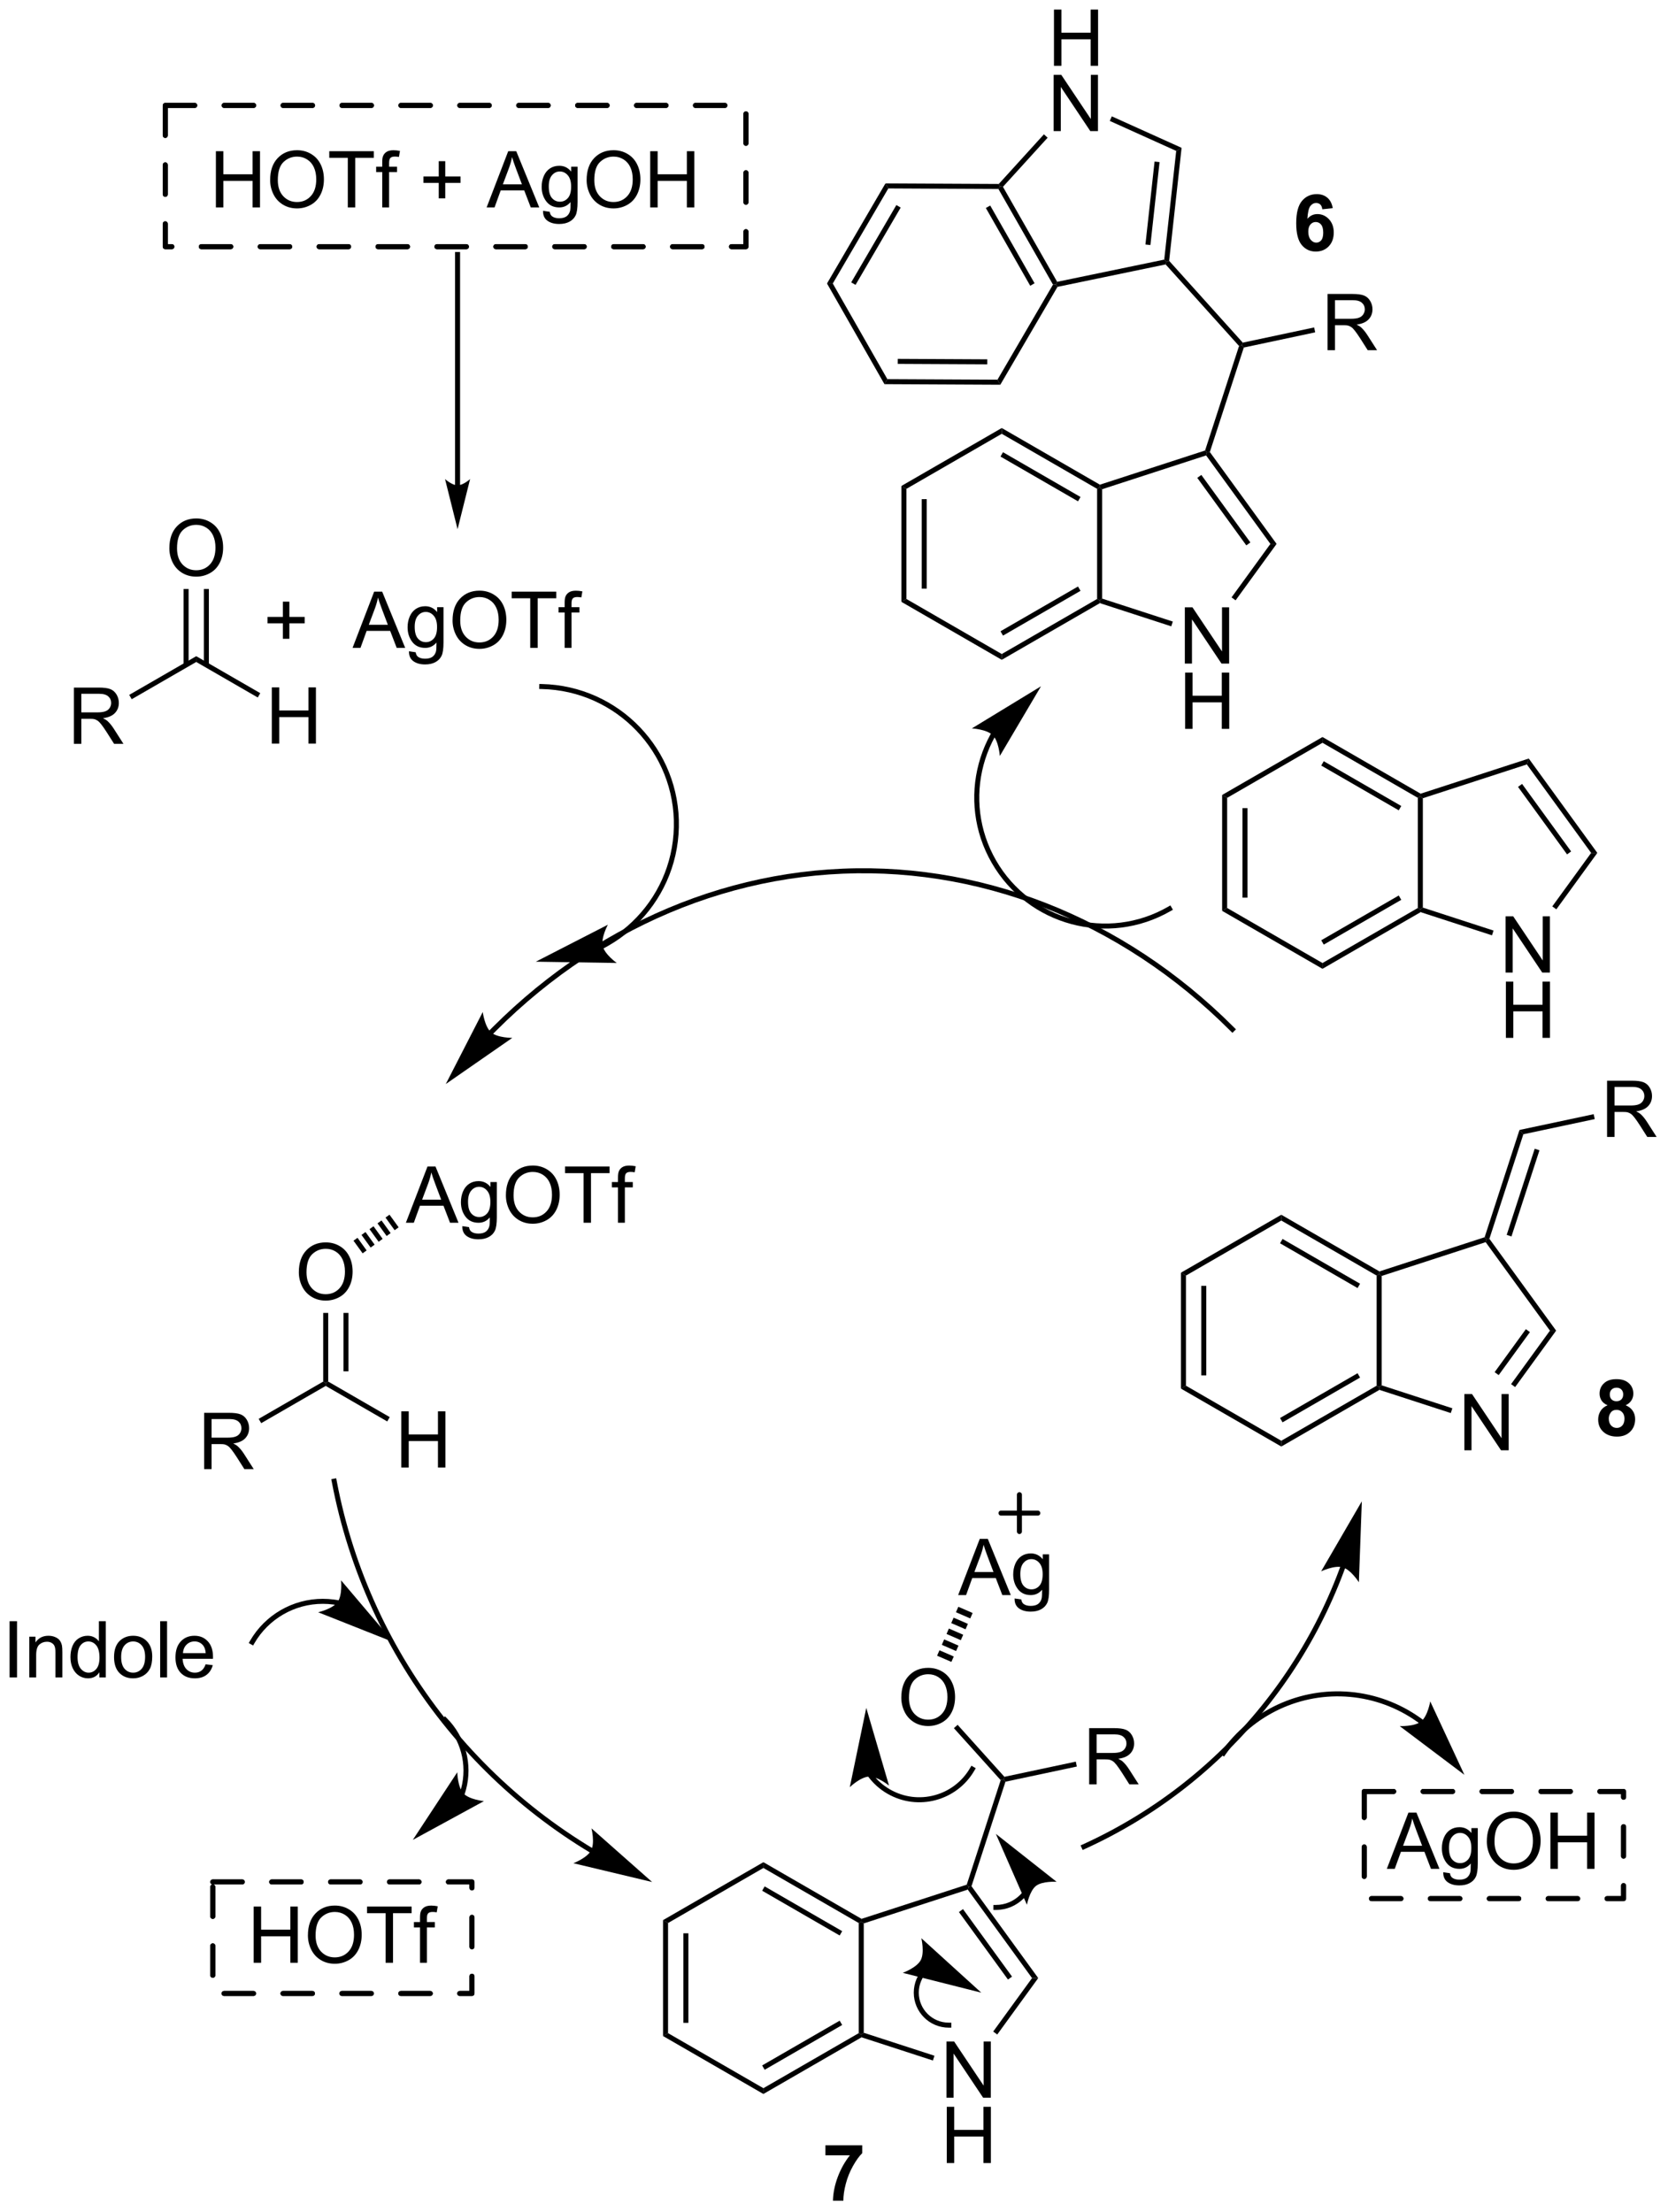<?xml version="1.0" encoding="UTF-8"?>
<!DOCTYPE svg PUBLIC '-//W3C//DTD SVG 1.0//EN'
          'http://www.w3.org/TR/2001/REC-SVG-20010904/DTD/svg10.dtd'>
<svg stroke-dasharray="none" shape-rendering="auto" xmlns="http://www.w3.org/2000/svg" font-family="'Dialog'" text-rendering="auto" width="466" fill-opacity="1" color-interpolation="auto" color-rendering="auto" preserveAspectRatio="xMidYMid meet" font-size="12px" viewBox="0 0 466 618" fill="black" xmlns:xlink="http://www.w3.org/1999/xlink" stroke="black" image-rendering="auto" stroke-miterlimit="10" stroke-linecap="square" stroke-linejoin="miter" font-style="normal" stroke-width="1" height="618" stroke-dashoffset="0" font-weight="normal" stroke-opacity="1"
><!--Generated by the Batik Graphics2D SVG Generator--><defs id="genericDefs"
  /><g
  ><defs id="defs1"
    ><clipPath clipPathUnits="userSpaceOnUse" id="clipPath1"
      ><path d="M1.402 1.583 L175.95 1.583 L175.95 233.114 L1.402 233.114 L1.402 1.583 Z"
      /></clipPath
      ><clipPath clipPathUnits="userSpaceOnUse" id="clipPath2"
      ><path d="M192.078 170.718 L192.078 395.812 L361.773 395.812 L361.773 170.718 Z"
      /></clipPath
    ></defs
    ><g transform="scale(2.667,2.667) translate(-1.402,-1.583) matrix(1.029,0,0,1.029,-196.17,-174.018)"
    ><path d="M212.785 320.191 L212.785 314.464 L215.324 314.464 Q216.09 314.464 216.488 314.618 Q216.887 314.772 217.124 315.162 Q217.363 315.553 217.363 316.027 Q217.363 316.636 216.968 317.056 Q216.574 317.472 215.749 317.584 Q216.051 317.73 216.207 317.871 Q216.538 318.175 216.835 318.631 L217.832 320.191 L216.879 320.191 L216.121 318.998 Q215.788 318.483 215.572 318.209 Q215.358 317.936 215.189 317.827 Q215.02 317.717 214.843 317.675 Q214.715 317.647 214.421 317.647 L213.543 317.647 L213.543 320.191 L212.785 320.191 ZM213.543 316.991 L215.171 316.991 Q215.692 316.991 215.983 316.884 Q216.278 316.777 216.429 316.54 Q216.582 316.303 216.582 316.027 Q216.582 315.621 216.285 315.36 Q215.991 315.097 215.356 315.097 L213.543 315.097 L213.543 316.991 Z" stroke="none" clip-path="url(#clipPath2)"
    /></g
    ><g transform="matrix(2.743,0,0,2.743,-526.857,-468.269)"
    ><path d="M218.676 315.65 L218.421 315.208 L224.992 311.414 L225.247 311.562 L225.247 311.856 Z" stroke="none" clip-path="url(#clipPath2)"
    /></g
    ><g transform="matrix(2.743,0,0,2.743,-526.857,-468.269)"
    ><path d="M222.51 300.279 Q222.51 298.852 223.275 298.047 Q224.041 297.24 225.252 297.24 Q226.044 297.24 226.679 297.62 Q227.317 297.998 227.65 298.675 Q227.987 299.352 227.987 300.211 Q227.987 301.084 227.635 301.771 Q227.283 302.459 226.637 302.813 Q225.994 303.167 225.247 303.167 Q224.44 303.167 223.802 302.776 Q223.166 302.383 222.838 301.709 Q222.51 301.032 222.51 300.279 ZM223.291 300.289 Q223.291 301.326 223.846 301.922 Q224.403 302.516 225.244 302.516 Q226.099 302.516 226.65 301.914 Q227.205 301.313 227.205 300.209 Q227.205 299.508 226.968 298.987 Q226.731 298.467 226.275 298.18 Q225.822 297.891 225.255 297.891 Q224.45 297.891 223.869 298.446 Q223.291 298.998 223.291 300.289 Z" stroke="none" clip-path="url(#clipPath2)"
    /></g
    ><g transform="matrix(2.743,0,0,2.743,-526.857,-468.269)"
    ><path d="M225.502 311.414 L225.247 311.562 L224.992 311.414 L224.992 304.423 L225.502 304.423 ZM227.566 310.37 L227.566 304.423 L227.056 304.423 L227.056 310.37 Z" stroke="none" clip-path="url(#clipPath2)"
    /></g
    ><g transform="matrix(2.743,0,0,2.743,-526.857,-468.269)"
    ><path d="M232.945 320.171 L232.945 314.445 L233.702 314.445 L233.702 316.796 L236.679 316.796 L236.679 314.445 L237.437 314.445 L237.437 320.171 L236.679 320.171 L236.679 317.471 L233.702 317.471 L233.702 320.171 L232.945 320.171 Z" stroke="none" clip-path="url(#clipPath2)"
    /></g
    ><g transform="matrix(2.743,0,0,2.743,-526.857,-468.269)"
    ><path d="M225.247 311.856 L225.247 311.562 L225.502 311.414 L231.768 315.032 L231.513 315.474 Z" stroke="none" clip-path="url(#clipPath2)"
    /></g
    ><g transform="matrix(2.743,0,0,2.743,-526.857,-468.269)"
    ><path d="M233.412 295.241 L235.613 289.514 L236.43 289.514 L238.774 295.241 L237.91 295.241 L237.243 293.506 L234.847 293.506 L234.22 295.241 L233.412 295.241 ZM235.066 292.889 L237.009 292.889 L236.41 291.303 Q236.136 290.579 236.003 290.116 Q235.894 290.665 235.696 291.21 L235.066 292.889 ZM239.16 295.585 L239.845 295.686 Q239.886 296.004 240.082 296.147 Q240.345 296.342 240.798 296.342 Q241.285 296.342 241.55 296.147 Q241.816 295.952 241.91 295.6 Q241.964 295.387 241.962 294.697 Q241.501 295.241 240.813 295.241 Q239.957 295.241 239.488 294.624 Q239.019 294.006 239.019 293.142 Q239.019 292.548 239.233 292.048 Q239.449 291.546 239.858 291.272 Q240.266 290.999 240.816 290.999 Q241.55 290.999 242.027 291.592 L242.027 291.092 L242.675 291.092 L242.675 294.678 Q242.675 295.647 242.477 296.051 Q242.282 296.457 241.852 296.691 Q241.425 296.926 240.8 296.926 Q240.058 296.926 239.6 296.59 Q239.144 296.256 239.16 295.585 ZM239.743 293.092 Q239.743 293.908 240.066 294.283 Q240.391 294.658 240.878 294.658 Q241.363 294.658 241.691 294.285 Q242.019 293.913 242.019 293.116 Q242.019 292.353 241.68 291.967 Q241.345 291.579 240.868 291.579 Q240.399 291.579 240.071 291.962 Q239.743 292.342 239.743 293.092 ZM243.599 292.452 Q243.599 291.025 244.364 290.22 Q245.13 289.413 246.341 289.413 Q247.132 289.413 247.768 289.793 Q248.406 290.171 248.739 290.848 Q249.075 291.525 249.075 292.384 Q249.075 293.256 248.724 293.944 Q248.372 294.631 247.726 294.986 Q247.083 295.34 246.335 295.34 Q245.528 295.34 244.89 294.949 Q244.255 294.556 243.927 293.881 Q243.599 293.204 243.599 292.452 ZM244.38 292.462 Q244.38 293.499 244.934 294.095 Q245.492 294.689 246.333 294.689 Q247.187 294.689 247.739 294.087 Q248.294 293.486 248.294 292.381 Q248.294 291.681 248.057 291.16 Q247.82 290.639 247.364 290.353 Q246.911 290.064 246.343 290.064 Q245.539 290.064 244.958 290.618 Q244.38 291.171 244.38 292.462 ZM251.509 295.241 L251.509 290.189 L249.621 290.189 L249.621 289.514 L254.16 289.514 L254.16 290.189 L252.266 290.189 L252.266 295.241 L251.509 295.241 ZM255.015 295.241 L255.015 291.639 L254.395 291.639 L254.395 291.092 L255.015 291.092 L255.015 290.65 Q255.015 290.233 255.091 290.03 Q255.192 289.756 255.447 289.587 Q255.703 289.415 256.164 289.415 Q256.46 289.415 256.82 289.486 L256.716 290.1 Q256.497 290.061 256.302 290.061 Q255.981 290.061 255.849 290.199 Q255.716 290.335 255.716 290.71 L255.716 291.092 L256.523 291.092 L256.523 291.639 L255.716 291.639 L255.716 295.241 L255.015 295.241 Z" stroke="none" clip-path="url(#clipPath2)"
    /></g
    ><g transform="matrix(2.743,0,0,2.743,-526.857,-468.269)"
    ><path d="M228.078 297.068 L228.486 296.773 L229.415 298.06 L229.008 298.354 ZM228.893 296.479 L229.3 296.184 L230.23 297.471 L229.823 297.765 ZM229.708 295.89 L230.115 295.596 L231.045 296.882 L230.638 297.177 ZM230.523 295.301 L230.93 295.007 L231.86 296.293 L231.453 296.588 ZM231.338 294.712 L231.745 294.418 L232.675 295.704 L232.268 295.999 Z" stroke="none" clip-path="url(#clipPath2)"
    /></g
    ><g transform="matrix(2.743,0,0,2.743,-526.857,-468.269)"
    ><path d="M312.353 300.325 L312.863 300.62 L312.863 311.834 L312.353 312.129 ZM314.424 301.669 L314.424 310.785 L314.934 310.785 L314.934 301.669 Z" stroke="none" clip-path="url(#clipPath2)"
    /></g
    ><g transform="matrix(2.743,0,0,2.743,-526.857,-468.269)"
    ><path d="M312.353 312.129 L312.863 311.834 L322.574 317.441 L322.574 318.03 Z" stroke="none" clip-path="url(#clipPath2)"
    /></g
    ><g transform="matrix(2.743,0,0,2.743,-526.857,-468.269)"
    ><path d="M322.574 318.03 L322.574 317.441 L332.286 311.834 L332.541 311.981 L332.57 312.259 ZM322.702 315.565 L330.597 311.006 L330.342 310.564 L322.447 315.123 Z" stroke="none" clip-path="url(#clipPath2)"
    /></g
    ><g transform="matrix(2.743,0,0,2.743,-526.857,-468.269)"
    ><path d="M332.796 311.796 L332.541 311.981 L332.286 311.834 L332.286 300.62 L332.541 300.473 L332.796 300.658 Z" stroke="none" clip-path="url(#clipPath2)"
    /></g
    ><g transform="matrix(2.743,0,0,2.743,-526.857,-468.269)"
    ><path d="M332.57 300.195 L332.541 300.473 L332.286 300.62 L322.574 295.013 L322.574 294.424 ZM330.597 301.448 L322.702 296.889 L322.447 297.331 L330.342 301.89 Z" stroke="none" clip-path="url(#clipPath2)"
    /></g
    ><g transform="matrix(2.743,0,0,2.743,-526.857,-468.269)"
    ><path d="M322.574 294.424 L322.574 295.013 L312.863 300.62 L312.353 300.325 Z" stroke="none" clip-path="url(#clipPath2)"
    /></g
    ><g transform="matrix(2.743,0,0,2.743,-526.857,-468.269)"
    ><path d="M341.221 318.413 L341.221 312.686 L342 312.686 L345.007 317.181 L345.007 312.686 L345.734 312.686 L345.734 318.413 L344.955 318.413 L341.947 313.913 L341.947 318.413 L341.221 318.413 Z" stroke="none" clip-path="url(#clipPath2)"
    /></g
    ><g transform="matrix(2.743,0,0,2.743,-526.857,-468.269)"
    ><path d="M332.57 312.259 L332.541 311.981 L332.796 311.796 L339.996 314.135 L339.838 314.62 Z" stroke="none" clip-path="url(#clipPath2)"
    /></g
    ><g transform="matrix(2.743,0,0,2.743,-526.857,-468.269)"
    ><path d="M346.392 311.973 L345.979 311.673 L349.936 306.227 L350.567 306.227 ZM344.716 310.755 L347.897 306.377 L347.484 306.077 L344.303 310.456 Z" stroke="none" clip-path="url(#clipPath2)"
    /></g
    ><g transform="matrix(2.743,0,0,2.743,-526.857,-468.269)"
    ><path d="M350.567 306.227 L349.936 306.227 L343.389 297.216 L343.487 296.916 L343.769 296.872 Z" stroke="none" clip-path="url(#clipPath2)"
    /></g
    ><g transform="matrix(2.743,0,0,2.743,-526.857,-468.269)"
    ><path d="M343.284 296.714 L343.487 296.916 L343.389 297.216 L332.796 300.658 L332.541 300.473 L332.57 300.195 Z" stroke="none" clip-path="url(#clipPath2)"
    /></g
    ><g transform="matrix(2.743,0,0,2.743,-526.857,-468.269)"
    ><path d="M343.769 296.872 L343.487 296.916 L343.284 296.714 L346.834 285.79 L347.228 286.228 ZM346.018 296.633 L348.868 287.859 L348.383 287.702 L345.532 296.475 Z" stroke="none" clip-path="url(#clipPath2)"
    /></g
    ><g transform="matrix(2.743,0,0,2.743,-526.857,-468.269)"
    ><path d="M355.754 286.5 L355.754 280.773 L358.293 280.773 Q359.059 280.773 359.457 280.927 Q359.856 281.08 360.092 281.471 Q360.332 281.861 360.332 282.335 Q360.332 282.945 359.936 283.364 Q359.543 283.781 358.717 283.893 Q359.019 284.039 359.176 284.179 Q359.507 284.484 359.803 284.94 L360.801 286.5 L359.848 286.5 L359.09 285.307 Q358.757 284.791 358.54 284.518 Q358.327 284.244 358.158 284.135 Q357.988 284.026 357.811 283.984 Q357.684 283.955 357.389 283.955 L356.512 283.955 L356.512 286.5 L355.754 286.5 ZM356.512 283.299 L358.139 283.299 Q358.66 283.299 358.952 283.192 Q359.246 283.085 359.397 282.849 Q359.551 282.611 359.551 282.335 Q359.551 281.929 359.254 281.669 Q358.96 281.406 358.324 281.406 L356.512 281.406 L356.512 283.299 Z" stroke="none" clip-path="url(#clipPath2)"
    /></g
    ><g transform="matrix(2.743,0,0,2.743,-526.857,-468.269)"
    ><path d="M347.228 286.228 L346.834 285.79 L354.392 284.183 L354.498 284.683 Z" stroke="none" clip-path="url(#clipPath2)"
    /></g
    ><g transform="matrix(2.743,0,0,2.743,-526.857,-468.269)"
    ><path d="M283.881 220.204 L284.391 220.499 L284.391 231.713 L283.881 232.007 ZM285.952 221.548 L285.952 230.664 L286.462 230.664 L286.462 221.548 Z" stroke="none" clip-path="url(#clipPath2)"
    /></g
    ><g transform="matrix(2.743,0,0,2.743,-526.857,-468.269)"
    ><path d="M283.881 232.007 L284.391 231.713 L294.103 237.32 L294.103 237.909 Z" stroke="none" clip-path="url(#clipPath2)"
    /></g
    ><g transform="matrix(2.743,0,0,2.743,-526.857,-468.269)"
    ><path d="M294.103 237.909 L294.103 237.32 L303.814 231.713 L304.069 231.86 L304.098 232.138 ZM294.23 235.444 L302.125 230.885 L301.87 230.443 L293.975 235.002 Z" stroke="none" clip-path="url(#clipPath2)"
    /></g
    ><g transform="matrix(2.743,0,0,2.743,-526.857,-468.269)"
    ><path d="M304.324 231.675 L304.069 231.86 L303.814 231.713 L303.814 220.499 L304.069 220.352 L304.324 220.537 Z" stroke="none" clip-path="url(#clipPath2)"
    /></g
    ><g transform="matrix(2.743,0,0,2.743,-526.857,-468.269)"
    ><path d="M294.103 214.303 L294.103 214.892 L303.814 220.499 L304.069 220.352 L304.098 220.074 L294.103 214.303 ZM294.23 216.768 L293.975 217.21 L301.87 221.769 L302.125 221.327 L294.23 216.768 Z" stroke="none" clip-path="url(#clipPath2)"
    /></g
    ><g transform="matrix(2.743,0,0,2.743,-526.857,-468.269)"
    ><path d="M294.103 214.303 L294.103 214.892 L284.391 220.499 L283.881 220.204 Z" stroke="none" clip-path="url(#clipPath2)"
    /></g
    ><g transform="matrix(2.743,0,0,2.743,-526.857,-468.269)"
    ><path d="M312.749 238.292 L312.749 232.565 L313.528 232.565 L316.535 237.06 L316.535 232.565 L317.262 232.565 L317.262 238.292 L316.483 238.292 L313.476 233.792 L313.476 238.292 L312.749 238.292 Z" stroke="none" clip-path="url(#clipPath2)"
    /></g
    ><g transform="matrix(2.743,0,0,2.743,-526.857,-468.269)"
    ><path d="M312.78 244.942 L312.78 239.215 L313.538 239.215 L313.538 241.567 L316.515 241.567 L316.515 239.215 L317.272 239.215 L317.272 244.942 L316.515 244.942 L316.515 242.241 L313.538 242.241 L313.538 244.942 L312.78 244.942 Z" stroke="none" clip-path="url(#clipPath2)"
    /></g
    ><g transform="matrix(2.743,0,0,2.743,-526.857,-468.269)"
    ><path d="M304.098 232.138 L304.069 231.86 L304.324 231.675 L311.524 234.014 L311.366 234.499 Z" stroke="none" clip-path="url(#clipPath2)"
    /></g
    ><g transform="matrix(2.743,0,0,2.743,-526.857,-468.269)"
    ><path d="M317.92 231.852 L317.507 231.552 L321.464 226.106 L322.095 226.106 Z" stroke="none" clip-path="url(#clipPath2)"
    /></g
    ><g transform="matrix(2.743,0,0,2.743,-526.857,-468.269)"
    ><path d="M322.095 226.106 L321.464 226.106 L314.917 217.095 L315.015 216.795 L315.297 216.75 ZM319.425 225.956 L314.43 219.081 L314.017 219.38 L319.012 226.256 Z" stroke="none" clip-path="url(#clipPath2)"
    /></g
    ><g transform="matrix(2.743,0,0,2.743,-526.857,-468.269)"
    ><path d="M314.812 216.593 L315.015 216.795 L314.917 217.095 L304.324 220.537 L304.069 220.352 L304.098 220.074 Z" stroke="none" clip-path="url(#clipPath2)"
    /></g
    ><g transform="matrix(2.743,0,0,2.743,-526.857,-468.269)"
    ><path d="M315.297 216.75 L315.015 216.795 L314.812 216.593 L318.271 205.949 L318.559 205.888 L318.756 206.107 Z" stroke="none" clip-path="url(#clipPath2)"
    /></g
    ><g transform="matrix(2.743,0,0,2.743,-526.857,-468.269)"
    ><path d="M327.282 206.378 L327.282 200.652 L329.821 200.652 Q330.587 200.652 330.985 200.805 Q331.384 200.959 331.62 201.35 Q331.86 201.74 331.86 202.214 Q331.86 202.824 331.464 203.243 Q331.071 203.66 330.245 203.772 Q330.548 203.917 330.704 204.058 Q331.034 204.363 331.331 204.819 L332.329 206.378 L331.376 206.378 L330.618 205.186 Q330.284 204.67 330.068 204.397 Q329.855 204.123 329.685 204.014 Q329.516 203.904 329.339 203.863 Q329.212 203.834 328.917 203.834 L328.04 203.834 L328.04 206.378 L327.282 206.378 ZM328.04 203.178 L329.667 203.178 Q330.188 203.178 330.48 203.071 Q330.774 202.964 330.925 202.727 Q331.079 202.49 331.079 202.214 Q331.079 201.808 330.782 201.548 Q330.488 201.285 329.852 201.285 L328.04 201.285 L328.04 203.178 Z" stroke="none" clip-path="url(#clipPath2)"
    /></g
    ><g transform="matrix(2.743,0,0,2.743,-526.857,-468.269)"
    ><path d="M318.756 206.107 L318.559 205.888 L318.65 205.608 L325.92 204.062 L326.026 204.561 Z" stroke="none" clip-path="url(#clipPath2)"
    /></g
    ><g transform="matrix(2.743,0,0,2.743,-526.857,-468.269)"
    ><path d="M259.604 366.26 L260.115 366.555 L260.115 377.769 L259.604 378.064 ZM261.676 367.604 L261.676 376.72 L262.186 376.72 L262.186 367.604 Z" stroke="none" clip-path="url(#clipPath2)"
    /></g
    ><g transform="matrix(2.743,0,0,2.743,-526.857,-468.269)"
    ><path d="M259.604 378.064 L260.115 377.769 L269.826 383.376 L269.826 383.965 Z" stroke="none" clip-path="url(#clipPath2)"
    /></g
    ><g transform="matrix(2.743,0,0,2.743,-526.857,-468.269)"
    ><path d="M269.826 383.965 L269.826 383.376 L279.538 377.769 L279.793 377.916 L279.822 378.194 ZM269.954 381.5 L277.849 376.941 L277.594 376.5 L269.699 381.058 Z" stroke="none" clip-path="url(#clipPath2)"
    /></g
    ><g transform="matrix(2.743,0,0,2.743,-526.857,-468.269)"
    ><path d="M280.048 377.731 L279.793 377.916 L279.538 377.769 L279.538 366.555 L279.793 366.408 L280.048 366.593 Z" stroke="none" clip-path="url(#clipPath2)"
    /></g
    ><g transform="matrix(2.743,0,0,2.743,-526.857,-468.269)"
    ><path d="M279.822 366.13 L279.793 366.408 L279.538 366.555 L269.826 360.948 L269.826 360.359 ZM277.849 367.383 L269.954 362.825 L269.699 363.266 L277.594 367.825 Z" stroke="none" clip-path="url(#clipPath2)"
    /></g
    ><g transform="matrix(2.743,0,0,2.743,-526.857,-468.269)"
    ><path d="M269.826 360.359 L269.826 360.948 L260.115 366.555 L259.604 366.26 Z" stroke="none" clip-path="url(#clipPath2)"
    /></g
    ><g transform="matrix(2.743,0,0,2.743,-526.857,-468.269)"
    ><path d="M288.473 384.348 L288.473 378.621 L289.252 378.621 L292.259 383.116 L292.259 378.621 L292.986 378.621 L292.986 384.348 L292.207 384.348 L289.199 379.848 L289.199 384.348 L288.473 384.348 Z" stroke="none" clip-path="url(#clipPath2)"
    /></g
    ><g transform="matrix(2.743,0,0,2.743,-526.857,-468.269)"
    ><path d="M288.504 390.998 L288.504 385.271 L289.262 385.271 L289.262 387.623 L292.238 387.623 L292.238 385.271 L292.996 385.271 L292.996 390.998 L292.238 390.998 L292.238 388.297 L289.262 388.297 L289.262 390.998 L288.504 390.998 Z" stroke="none" clip-path="url(#clipPath2)"
    /></g
    ><g transform="matrix(2.743,0,0,2.743,-526.857,-468.269)"
    ><path d="M279.822 378.194 L279.793 377.916 L280.048 377.731 L287.248 380.07 L287.09 380.556 Z" stroke="none" clip-path="url(#clipPath2)"
    /></g
    ><g transform="matrix(2.743,0,0,2.743,-526.857,-468.269)"
    ><path d="M293.644 377.908 L293.231 377.608 L297.188 372.162 L297.818 372.162 Z" stroke="none" clip-path="url(#clipPath2)"
    /></g
    ><g transform="matrix(2.743,0,0,2.743,-526.857,-468.269)"
    ><path d="M297.818 372.162 L297.188 372.162 L290.641 363.151 L290.738 362.851 L291.021 362.807 ZM295.149 372.012 L290.154 365.137 L289.741 365.437 L294.736 372.312 Z" stroke="none" clip-path="url(#clipPath2)"
    /></g
    ><g transform="matrix(2.743,0,0,2.743,-526.857,-468.269)"
    ><path d="M290.536 362.649 L290.738 362.851 L290.641 363.151 L280.048 366.593 L279.793 366.408 L279.822 366.13 Z" stroke="none" clip-path="url(#clipPath2)"
    /></g
    ><g transform="matrix(2.743,0,0,2.743,-526.857,-468.269)"
    ><path d="M291.021 362.807 L290.738 362.851 L290.536 362.649 L293.994 352.005 L294.283 351.944 L294.48 352.163 Z" stroke="none" clip-path="url(#clipPath2)"
    /></g
    ><g transform="matrix(2.743,0,0,2.743,-526.857,-468.269)"
    ><path d="M303.006 352.435 L303.006 346.708 L305.545 346.708 Q306.311 346.708 306.709 346.862 Q307.108 347.015 307.344 347.406 Q307.584 347.797 307.584 348.271 Q307.584 348.88 307.188 349.299 Q306.795 349.716 305.969 349.828 Q306.272 349.974 306.428 350.114 Q306.759 350.419 307.055 350.875 L308.053 352.435 L307.1 352.435 L306.342 351.242 Q306.009 350.726 305.792 350.453 Q305.579 350.179 305.409 350.07 Q305.24 349.961 305.063 349.919 Q304.936 349.89 304.641 349.89 L303.764 349.89 L303.764 352.435 L303.006 352.435 ZM303.764 349.234 L305.391 349.234 Q305.912 349.234 306.204 349.127 Q306.498 349.021 306.649 348.784 Q306.803 348.547 306.803 348.271 Q306.803 347.864 306.506 347.604 Q306.212 347.341 305.576 347.341 L303.764 347.341 L303.764 349.234 Z" stroke="none" clip-path="url(#clipPath2)"
    /></g
    ><g transform="matrix(2.743,0,0,2.743,-526.857,-468.269)"
    ><path d="M294.48 352.163 L294.283 351.944 L294.374 351.664 L301.644 350.119 L301.75 350.618 Z" stroke="none" clip-path="url(#clipPath2)"
    /></g
    ><g transform="matrix(2.743,0,0,2.743,-526.857,-468.269)"
    ><path d="M283.872 343.607 Q283.872 342.18 284.637 341.375 Q285.403 340.568 286.614 340.568 Q287.405 340.568 288.041 340.948 Q288.679 341.326 289.012 342.003 Q289.348 342.68 289.348 343.539 Q289.348 344.412 288.997 345.099 Q288.645 345.787 287.999 346.141 Q287.356 346.495 286.608 346.495 Q285.801 346.495 285.163 346.104 Q284.528 345.711 284.2 345.037 Q283.872 344.36 283.872 343.607 ZM284.653 343.617 Q284.653 344.654 285.207 345.25 Q285.765 345.844 286.606 345.844 Q287.46 345.844 288.012 345.242 Q288.567 344.641 288.567 343.537 Q288.567 342.836 288.33 342.315 Q288.093 341.795 287.637 341.508 Q287.184 341.219 286.616 341.219 Q285.812 341.219 285.231 341.774 Q284.653 342.326 284.653 343.617 Z" stroke="none" clip-path="url(#clipPath2)"
    /></g
    ><g transform="matrix(2.743,0,0,2.743,-526.857,-468.269)"
    ><path d="M294.374 351.664 L294.283 351.944 L293.994 352.005 L289.228 346.712 L289.607 346.37 Z" stroke="none" clip-path="url(#clipPath2)"
    /></g
    ><g transform="matrix(2.743,0,0,2.743,-526.857,-468.269)"
    ><path d="M289.662 333.158 L291.863 327.431 L292.681 327.431 L295.024 333.158 L294.16 333.158 L293.493 331.423 L291.097 331.423 L290.47 333.158 L289.662 333.158 ZM291.316 330.806 L293.259 330.806 L292.66 329.22 Q292.386 328.496 292.253 328.033 Q292.144 328.582 291.946 329.126 L291.316 330.806 ZM295.41 333.501 L296.095 333.603 Q296.136 333.921 296.332 334.064 Q296.595 334.259 297.048 334.259 Q297.535 334.259 297.8 334.064 Q298.066 333.868 298.16 333.517 Q298.214 333.303 298.212 332.613 Q297.751 333.158 297.063 333.158 Q296.207 333.158 295.738 332.54 Q295.269 331.923 295.269 331.058 Q295.269 330.465 295.483 329.965 Q295.699 329.462 296.108 329.189 Q296.517 328.915 297.066 328.915 Q297.8 328.915 298.277 329.509 L298.277 329.009 L298.925 329.009 L298.925 332.595 Q298.925 333.564 298.728 333.967 Q298.532 334.374 298.103 334.608 Q297.675 334.842 297.05 334.842 Q296.308 334.842 295.85 334.507 Q295.394 334.173 295.41 333.501 ZM295.993 331.009 Q295.993 331.824 296.316 332.199 Q296.642 332.574 297.128 332.574 Q297.613 332.574 297.941 332.202 Q298.269 331.829 298.269 331.033 Q298.269 330.269 297.931 329.884 Q297.595 329.496 297.118 329.496 Q296.649 329.496 296.321 329.879 Q295.993 330.259 295.993 331.009 Z" stroke="none" clip-path="url(#clipPath2)"
    /></g
    ><g transform="matrix(2.743,0,0,2.743,-526.857,-468.269)"
    ><path d="M287.517 339.332 L287.758 338.778 L289.214 339.41 L288.974 339.963 ZM287.998 338.224 L288.238 337.671 L289.694 338.303 L289.454 338.856 ZM288.478 337.117 L288.718 336.564 L290.175 337.196 L289.934 337.749 ZM288.959 336.01 L289.199 335.457 L290.655 336.088 L290.415 336.642 ZM289.439 334.903 L289.679 334.349 L291.135 334.981 L290.895 335.535 Z" stroke="none" clip-path="url(#clipPath2)"
    /></g
    ><g transform="matrix(2.743,0,0,2.743,-526.857,-468.269)"
    ><path d="M252.413 358.933 L252.412 358.933 L252.412 358.933 L252.4 358.925 C252.385 358.916 252.37 358.907 252.355 358.898 C252.294 358.862 252.234 358.825 252.173 358.788 C252.053 358.715 251.932 358.641 251.812 358.567 C251.572 358.418 251.334 358.268 251.096 358.116 C250.621 357.812 250.152 357.501 249.687 357.183 C248.758 356.548 247.85 355.886 246.965 355.199 C243.424 352.449 240.238 349.291 237.471 345.802 C231.936 338.825 228.069 330.522 226.363 321.512 L226.316 321.261 L225.814 321.356 L225.862 321.607 C227.583 330.698 231.484 339.077 237.071 346.119 C239.864 349.641 243.078 352.827 246.652 355.602 C247.546 356.296 248.462 356.964 249.399 357.604 C249.867 357.925 250.342 358.239 250.821 358.546 C251.061 358.699 251.302 358.851 251.544 359.001 C251.665 359.076 251.787 359.15 251.909 359.224 C251.969 359.261 252.03 359.298 252.091 359.335 C252.106 359.344 252.122 359.353 252.137 359.363 L252.149 359.37 L252.15 359.37 L252.152 359.372 L252.371 359.502 L252.632 359.063 L252.413 358.933 ZM258.493 362.379 L252.316 356.916 C252.316 356.916 252.685 358.375 252.281 359.152 C251.878 359.928 250.472 360.466 250.472 360.466 Z" stroke="none" clip-path="url(#clipPath2)"
    /></g
    ><g transform="matrix(2.743,0,0,2.743,-526.857,-468.269)"
    ><path d="M328.593 330.244 L328.592 330.245 L328.591 330.248 L328.59 330.252 L328.586 330.264 C328.544 330.378 328.502 330.492 328.459 330.606 C328.288 331.062 328.111 331.515 327.927 331.965 C327.559 332.864 327.166 333.751 326.748 334.624 C325.077 338.117 323.01 341.394 320.597 344.392 C315.772 350.387 309.562 355.27 302.364 358.546 L302.132 358.651 L302.343 359.116 L302.575 359.01 C309.846 355.701 316.119 350.769 320.994 344.712 C323.432 341.683 325.52 338.374 327.208 334.844 C327.63 333.962 328.027 333.067 328.399 332.158 C328.585 331.704 328.764 331.246 328.937 330.785 C328.98 330.67 329.022 330.555 329.065 330.439 L329.069 330.428 L329.071 330.424 L329.072 330.42 L329.073 330.418 L329.16 330.178 L328.68 330.004 L328.593 330.244 ZM330.775 323.609 L326.633 330.739 C326.633 330.739 327.991 330.091 328.832 330.334 C329.673 330.577 330.476 331.85 330.476 331.85 Z" stroke="none" clip-path="url(#clipPath2)"
    /></g
    ><g transform="matrix(2.743,0,0,2.743,-526.857,-468.269)"
    ><path d="M242.275 276.02 L242.276 276.02 L242.277 276.018 L242.294 276.002 C242.315 275.98 242.337 275.957 242.359 275.936 C242.445 275.848 242.532 275.761 242.619 275.674 C242.966 275.326 243.317 274.984 243.672 274.646 C244.381 273.971 245.103 273.317 245.838 272.684 C248.779 270.153 251.924 267.961 255.227 266.133 C261.83 262.48 269.061 260.287 276.536 259.767 C284.011 259.247 291.423 260.422 298.37 263.132 C305.318 265.843 311.801 270.092 317.414 275.721 L317.594 275.901 L317.956 275.541 L317.776 275.361 C312.113 269.682 305.57 265.394 298.555 262.657 C291.539 259.919 284.051 258.733 276.501 259.258 C268.951 259.783 261.648 261.998 254.979 265.687 C251.647 267.531 248.472 269.744 245.505 272.298 C244.764 272.936 244.035 273.596 243.32 274.277 C242.963 274.617 242.608 274.963 242.258 275.313 C242.17 275.401 242.083 275.489 241.996 275.577 C241.974 275.599 241.952 275.621 241.93 275.644 L241.914 275.66 L241.906 275.668 L241.899 275.675 L241.727 275.863 L242.103 276.208 L242.275 276.02 ZM237.477 281.113 L244.252 276.411 C244.252 276.411 242.747 276.423 242.089 275.846 C241.43 275.27 241.243 273.776 241.243 273.776 Z" stroke="none" clip-path="url(#clipPath2)"
    /></g
    ><g transform="matrix(2.743,0,0,2.743,-526.857,-468.269)"
    ><path d="M292.996 245.428 L292.987 245.445 C292.974 245.468 292.961 245.492 292.948 245.516 C292.844 245.704 292.746 245.894 292.652 246.087 C292.277 246.857 291.978 247.66 291.757 248.485 C290.873 251.785 291.249 255.419 293.09 258.607 C294.931 261.796 297.89 263.939 301.191 264.823 C304.491 265.707 308.125 265.331 311.313 263.49 L311.534 263.363 L311.279 262.921 L311.058 263.048 C307.988 264.821 304.491 265.179 301.322 264.33 C298.153 263.481 295.305 261.423 293.532 258.352 C291.759 255.282 291.401 251.786 292.25 248.616 C292.463 247.823 292.751 247.05 293.111 246.31 C293.201 246.125 293.296 245.942 293.395 245.761 C293.408 245.738 293.42 245.716 293.433 245.693 L293.442 245.676 L293.566 245.453 L293.12 245.205 L292.996 245.428 ZM298.1 240.605 L291.058 244.895 C291.058 244.895 292.561 244.973 293.184 245.588 C293.807 246.202 293.905 247.704 293.905 247.704 Z" stroke="none" clip-path="url(#clipPath2)"
    /></g
    ><g transform="matrix(2.743,0,0,2.743,-526.857,-468.269)"
    ><path d="M253.544 267.299 L253.545 267.298 L253.547 267.297 L253.553 267.295 L253.554 267.294 C253.58 267.28 253.606 267.267 253.631 267.253 C253.682 267.226 253.732 267.199 253.783 267.171 C253.884 267.116 253.984 267.06 254.083 267.002 C254.282 266.887 254.477 266.768 254.67 266.644 C255.44 266.148 256.16 265.579 256.819 264.948 C259.458 262.42 261.131 258.887 261.216 254.951 C261.301 251.014 259.783 247.412 257.256 244.773 C254.729 242.133 251.196 240.461 247.259 240.376 L247.004 240.37 L246.993 240.88 L247.248 240.886 C251.049 240.968 254.454 242.584 256.888 245.126 C259.321 247.667 260.788 251.138 260.706 254.94 C260.623 258.741 259.008 262.146 256.466 264.579 C255.83 265.188 255.136 265.736 254.394 266.215 C254.208 266.335 254.019 266.45 253.828 266.561 C253.732 266.616 253.636 266.67 253.538 266.724 C253.49 266.75 253.441 266.776 253.392 266.802 C253.368 266.815 253.343 266.828 253.319 266.841 L253.315 266.843 L253.309 266.846 L253.311 266.845 L253.311 266.845 L253.084 266.961 L253.317 267.415 L253.544 267.299 ZM246.647 268.653 L254.892 268.784 C254.892 268.784 253.662 267.916 253.464 267.063 C253.265 266.211 253.984 264.889 253.984 264.889 Z" stroke="none" clip-path="url(#clipPath2)"
    /></g
    ><g transform="matrix(2.743,0,0,2.743,-526.857,-468.269)"
    ><path d="M199.598 246.464 L199.598 240.737 L202.137 240.737 Q202.903 240.737 203.301 240.891 Q203.7 241.044 203.937 241.435 Q204.176 241.826 204.176 242.3 Q204.176 242.909 203.781 243.328 Q203.387 243.745 202.562 243.857 Q202.864 244.003 203.02 244.143 Q203.351 244.448 203.648 244.904 L204.645 246.464 L203.692 246.464 L202.934 245.271 Q202.601 244.755 202.385 244.482 Q202.171 244.208 202.002 244.099 Q201.833 243.99 201.656 243.948 Q201.528 243.919 201.234 243.919 L200.356 243.919 L200.356 246.464 L199.598 246.464 ZM200.356 243.263 L201.984 243.263 Q202.505 243.263 202.796 243.156 Q203.09 243.05 203.242 242.813 Q203.395 242.576 203.395 242.3 Q203.395 241.893 203.098 241.633 Q202.804 241.37 202.169 241.37 L200.356 241.37 L200.356 243.263 Z" stroke="none" clip-path="url(#clipPath2)"
    /></g
    ><g transform="matrix(2.743,0,0,2.743,-526.857,-468.269)"
    ><path d="M205.489 241.923 L205.234 241.481 L212.06 237.54 L212.06 238.129 Z" stroke="none" clip-path="url(#clipPath2)"
    /></g
    ><g transform="matrix(2.743,0,0,2.743,-526.857,-468.269)"
    ><path d="M209.323 226.552 Q209.323 225.125 210.088 224.32 Q210.854 223.513 212.065 223.513 Q212.857 223.513 213.492 223.893 Q214.13 224.27 214.463 224.947 Q214.799 225.625 214.799 226.484 Q214.799 227.356 214.448 228.044 Q214.096 228.731 213.45 229.085 Q212.807 229.44 212.06 229.44 Q211.252 229.44 210.614 229.049 Q209.979 228.656 209.651 227.981 Q209.323 227.304 209.323 226.552 ZM210.104 226.562 Q210.104 227.599 210.659 228.195 Q211.216 228.789 212.057 228.789 Q212.911 228.789 213.463 228.187 Q214.018 227.585 214.018 226.481 Q214.018 225.781 213.781 225.26 Q213.544 224.739 213.088 224.453 Q212.635 224.164 212.068 224.164 Q211.263 224.164 210.682 224.718 Q210.104 225.27 210.104 226.562 Z" stroke="none" clip-path="url(#clipPath2)"
    /></g
    ><g transform="matrix(2.743,0,0,2.743,-526.857,-468.269)"
    ><path d="M213.347 238.43 L213.347 230.696 L212.837 230.696 L212.837 238.43 ZM211.283 238.43 L211.283 230.696 L210.773 230.696 L210.773 238.43 Z" stroke="none" clip-path="url(#clipPath2)"
    /></g
    ><g transform="matrix(2.743,0,0,2.743,-526.857,-468.269)"
    ><path d="M219.758 246.444 L219.758 240.717 L220.515 240.717 L220.515 243.069 L223.492 243.069 L223.492 240.717 L224.25 240.717 L224.25 246.444 L223.492 246.444 L223.492 243.743 L220.515 243.743 L220.515 246.444 L219.758 246.444 Z" stroke="none" clip-path="url(#clipPath2)"
    /></g
    ><g transform="matrix(2.743,0,0,2.743,-526.857,-468.269)"
    ><path d="M212.06 238.129 L212.06 237.54 L218.581 241.305 L218.326 241.747 Z" stroke="none" clip-path="url(#clipPath2)"
    /></g
    ><g transform="matrix(2.743,0,0,2.743,-526.857,-468.269)"
    ><path d="M220.882 235.768 L220.882 234.198 L219.322 234.198 L219.322 233.542 L220.882 233.542 L220.882 231.985 L221.546 231.985 L221.546 233.542 L223.103 233.542 L223.103 234.198 L221.546 234.198 L221.546 235.768 L220.882 235.768 ZM227.981 236.696 L230.181 230.969 L230.999 230.969 L233.343 236.696 L232.478 236.696 L231.811 234.961 L229.416 234.961 L228.788 236.696 L227.981 236.696 ZM229.634 234.344 L231.577 234.344 L230.978 232.758 Q230.705 232.034 230.572 231.571 Q230.462 232.12 230.264 232.664 L229.634 234.344 ZM233.728 237.039 L234.413 237.141 Q234.455 237.458 234.65 237.602 Q234.913 237.797 235.366 237.797 Q235.853 237.797 236.119 237.602 Q236.384 237.406 236.478 237.055 Q236.533 236.841 236.53 236.151 Q236.069 236.696 235.382 236.696 Q234.525 236.696 234.056 236.078 Q233.587 235.461 233.587 234.596 Q233.587 234.003 233.801 233.503 Q234.017 233 234.426 232.727 Q234.835 232.453 235.384 232.453 Q236.119 232.453 236.595 233.047 L236.595 232.547 L237.244 232.547 L237.244 236.133 Q237.244 237.102 237.046 237.505 Q236.85 237.912 236.421 238.146 Q235.994 238.38 235.369 238.38 Q234.626 238.38 234.168 238.044 Q233.712 237.711 233.728 237.039 ZM234.311 234.547 Q234.311 235.362 234.634 235.737 Q234.96 236.112 235.447 236.112 Q235.931 236.112 236.259 235.74 Q236.587 235.367 236.587 234.571 Q236.587 233.808 236.249 233.422 Q235.913 233.034 235.436 233.034 Q234.968 233.034 234.639 233.417 Q234.311 233.797 234.311 234.547 ZM238.167 233.906 Q238.167 232.479 238.933 231.675 Q239.698 230.867 240.909 230.867 Q241.701 230.867 242.336 231.248 Q242.974 231.625 243.308 232.302 Q243.643 232.979 243.643 233.839 Q243.643 234.711 243.292 235.399 Q242.94 236.086 242.294 236.44 Q241.651 236.794 240.904 236.794 Q240.096 236.794 239.458 236.404 Q238.823 236.011 238.495 235.336 Q238.167 234.659 238.167 233.906 ZM238.948 233.917 Q238.948 234.953 239.503 235.55 Q240.06 236.143 240.901 236.143 Q241.755 236.143 242.308 235.542 Q242.862 234.94 242.862 233.836 Q242.862 233.136 242.625 232.615 Q242.388 232.094 241.933 231.808 Q241.479 231.518 240.912 231.518 Q240.107 231.518 239.526 232.073 Q238.948 232.625 238.948 233.917 ZM246.077 236.696 L246.077 231.643 L244.189 231.643 L244.189 230.969 L248.728 230.969 L248.728 231.643 L246.835 231.643 L246.835 236.696 L246.077 236.696 ZM249.583 236.696 L249.583 233.094 L248.964 233.094 L248.964 232.547 L249.583 232.547 L249.583 232.104 Q249.583 231.688 249.659 231.485 Q249.761 231.211 250.016 231.042 Q250.271 230.87 250.732 230.87 Q251.029 230.87 251.388 230.94 L251.284 231.555 Q251.065 231.516 250.87 231.516 Q250.55 231.516 250.417 231.654 Q250.284 231.789 250.284 232.164 L250.284 232.547 L251.091 232.547 L251.091 233.094 L250.284 233.094 L250.284 236.696 L249.583 236.696 Z" stroke="none" clip-path="url(#clipPath2)"
    /></g
    ><g stroke-width="0.51" transform="matrix(2.743,0,0,2.743,-526.857,-468.269)" stroke-linejoin="round" stroke-linecap="round"
    ><path fill="none" d="M294.026 324.809 L297.776 324.809 M295.901 322.934 L295.901 326.684" clip-path="url(#clipPath2)"
    /></g
    ><g transform="matrix(2.743,0,0,2.743,-526.857,-468.269)"
    ><path d="M296.882 362.105 L296.882 362.106 L296.879 362.116 L296.873 362.138 C296.87 362.151 296.866 362.165 296.862 362.179 C296.854 362.206 296.846 362.234 296.837 362.261 C296.803 362.37 296.764 362.478 296.72 362.582 C296.543 363 296.287 363.376 295.972 363.692 C295.342 364.322 294.47 364.714 293.503 364.714 L293.248 364.714 L293.248 365.224 L293.503 365.224 C294.605 365.224 295.607 364.778 296.332 364.052 C296.695 363.69 296.988 363.259 297.19 362.781 C297.241 362.661 297.286 362.538 297.325 362.413 C297.334 362.381 297.344 362.35 297.353 362.318 C297.357 362.302 297.361 362.286 297.366 362.271 L297.372 362.247 L297.375 362.235 L297.376 362.233 L297.44 361.986 L296.946 361.858 L296.882 362.105 ZM293.503 357.477 L296.666 364.696 C296.666 364.696 296.932 363.282 297.594 362.771 C298.256 362.259 299.691 362.358 299.691 362.358 Z" stroke="none" clip-path="url(#clipPath2)"
    /></g
    ><g transform="matrix(2.743,0,0,2.743,-526.857,-468.269)"
    ><path d="M280.36 351.452 L280.361 351.453 L280.363 351.457 C280.371 351.468 280.379 351.479 280.386 351.49 C280.401 351.511 280.416 351.533 280.432 351.554 C280.462 351.597 280.494 351.639 280.526 351.681 C281.034 352.355 281.683 352.939 282.459 353.387 C284.009 354.282 285.777 354.466 287.384 354.035 C288.992 353.605 290.431 352.561 291.326 351.01 L291.454 350.789 L291.012 350.535 L290.884 350.756 C290.057 352.188 288.729 353.147 287.253 353.542 C285.776 353.938 284.147 353.772 282.714 352.945 C281.998 352.531 281.4 351.993 280.933 351.374 C280.903 351.335 280.875 351.296 280.846 351.257 C280.832 351.237 280.818 351.217 280.804 351.197 C280.797 351.187 280.791 351.178 280.784 351.168 L280.781 351.164 L280.78 351.163 L280.636 350.953 L280.216 351.242 L280.36 351.452 ZM280.304 344.647 L278.625 352.72 C278.625 352.72 279.709 351.676 280.584 351.641 C281.458 351.606 282.622 352.56 282.622 352.56 Z" stroke="none" clip-path="url(#clipPath2)"
    /></g
    ><g transform="matrix(2.743,0,0,2.743,-526.857,-468.269)"
    ><path d="M286.737 370.675 L286.737 370.675 L286.733 370.678 L286.714 370.69 C286.524 370.819 286.348 370.964 286.187 371.126 C285.54 371.773 285.142 372.665 285.142 373.647 C285.142 374.629 285.54 375.521 286.187 376.168 C286.834 376.815 287.726 377.212 288.708 377.212 L288.963 377.212 L288.963 376.702 L288.708 376.702 C287.861 376.702 287.099 376.359 286.547 375.808 C285.996 375.256 285.652 374.493 285.652 373.647 C285.652 372.801 285.996 372.038 286.547 371.487 C286.685 371.349 286.837 371.223 287 371.113 L287.016 371.103 L287.016 371.102 L287.015 371.103 L287.229 370.964 L286.951 370.536 L286.737 370.675 ZM292.018 373.647 L285.913 368.103 C285.913 368.103 286.263 369.567 285.849 370.339 C285.436 371.11 284.023 371.628 284.023 371.628 Z" stroke="none" clip-path="url(#clipPath2)"
    /></g
    ><g transform="matrix(2.743,0,0,2.743,-526.857,-468.269)"
    ><path d="M316.548 251.673 L317.059 251.968 L317.059 263.182 L316.548 263.477 ZM318.62 253.017 L318.62 262.133 L319.13 262.133 L319.13 253.017 Z" stroke="none" clip-path="url(#clipPath2)"
    /></g
    ><g transform="matrix(2.743,0,0,2.743,-526.857,-468.269)"
    ><path d="M316.548 263.477 L317.059 263.182 L326.77 268.789 L326.77 269.378 Z" stroke="none" clip-path="url(#clipPath2)"
    /></g
    ><g transform="matrix(2.743,0,0,2.743,-526.857,-468.269)"
    ><path d="M326.77 269.378 L326.77 268.789 L336.482 263.182 L336.737 263.329 L336.766 263.607 ZM326.898 266.913 L334.793 262.354 L334.538 261.912 L326.643 266.471 Z" stroke="none" clip-path="url(#clipPath2)"
    /></g
    ><g transform="matrix(2.743,0,0,2.743,-526.857,-468.269)"
    ><path d="M336.992 263.144 L336.737 263.329 L336.482 263.182 L336.482 251.968 L336.737 251.821 L336.992 252.006 Z" stroke="none" clip-path="url(#clipPath2)"
    /></g
    ><g transform="matrix(2.743,0,0,2.743,-526.857,-468.269)"
    ><path d="M336.766 251.543 L336.737 251.821 L336.482 251.968 L326.77 246.361 L326.77 245.772 ZM334.793 252.796 L326.898 248.237 L326.643 248.679 L334.538 253.238 Z" stroke="none" clip-path="url(#clipPath2)"
    /></g
    ><g transform="matrix(2.743,0,0,2.743,-526.857,-468.269)"
    ><path d="M326.77 245.772 L326.77 246.361 L317.059 251.968 L316.548 251.673 Z" stroke="none" clip-path="url(#clipPath2)"
    /></g
    ><g transform="matrix(2.743,0,0,2.743,-526.857,-468.269)"
    ><path d="M345.417 269.761 L345.417 264.034 L346.195 264.034 L349.203 268.529 L349.203 264.034 L349.93 264.034 L349.93 269.761 L349.151 269.761 L346.143 265.261 L346.143 269.761 L345.417 269.761 Z" stroke="none" clip-path="url(#clipPath2)"
    /></g
    ><g transform="matrix(2.743,0,0,2.743,-526.857,-468.269)"
    ><path d="M345.448 276.411 L345.448 270.684 L346.206 270.684 L346.206 273.036 L349.183 273.036 L349.183 270.684 L349.94 270.684 L349.94 276.411 L349.183 276.411 L349.183 273.71 L346.206 273.71 L346.206 276.411 L345.448 276.411 Z" stroke="none" clip-path="url(#clipPath2)"
    /></g
    ><g transform="matrix(2.743,0,0,2.743,-526.857,-468.269)"
    ><path d="M336.766 263.607 L336.737 263.329 L336.992 263.144 L344.192 265.483 L344.034 265.968 Z" stroke="none" clip-path="url(#clipPath2)"
    /></g
    ><g transform="matrix(2.743,0,0,2.743,-526.857,-468.269)"
    ><path d="M350.588 263.321 L350.175 263.021 L354.132 257.575 L354.762 257.575 Z" stroke="none" clip-path="url(#clipPath2)"
    /></g
    ><g transform="matrix(2.743,0,0,2.743,-526.857,-468.269)"
    ><path d="M354.762 257.575 L354.132 257.575 L347.585 248.564 L347.78 247.964 ZM352.093 257.425 L347.098 250.55 L346.685 250.85 L351.68 257.725 Z" stroke="none" clip-path="url(#clipPath2)"
    /></g
    ><g transform="matrix(2.743,0,0,2.743,-526.857,-468.269)"
    ><path d="M347.78 247.964 L347.585 248.564 L336.992 252.006 L336.737 251.821 L336.766 251.543 Z" stroke="none" clip-path="url(#clipPath2)"
    /></g
    ><g transform="matrix(2.743,0,0,2.743,-526.857,-468.269)"
    ><path d="M318.65 205.608 L318.559 205.888 L318.271 205.949 L310.793 197.644 L310.885 197.365 L311.151 197.279 Z" stroke="none" clip-path="url(#clipPath2)"
    /></g
    ><g transform="matrix(2.743,0,0,2.743,-526.857,-468.269)"
    ><path d="M299.42 177.417 L299.42 171.69 L300.178 171.69 L300.178 174.042 L303.155 174.042 L303.155 171.69 L303.913 171.69 L303.913 177.417 L303.155 177.417 L303.155 174.716 L300.178 174.716 L300.178 177.417 L299.42 177.417 Z" stroke="none" clip-path="url(#clipPath2)"
    /></g
    ><g transform="matrix(2.743,0,0,2.743,-526.857,-468.269)"
    ><path d="M299.389 184.067 L299.389 178.34 L300.168 178.34 L303.175 182.835 L303.175 178.34 L303.902 178.34 L303.902 184.067 L303.123 184.067 L300.116 179.567 L300.116 184.067 L299.389 184.067 Z" stroke="none" clip-path="url(#clipPath2)"
    /></g
    ><g transform="matrix(2.743,0,0,2.743,-526.857,-468.269)"
    ><path d="M311.151 197.279 L310.885 197.365 L310.651 197.153 L311.871 186.082 L312.419 185.769 ZM309.244 195.67 L310.175 187.223 L309.667 187.167 L308.737 195.614 Z" stroke="none" clip-path="url(#clipPath2)"
    /></g
    ><g transform="matrix(2.743,0,0,2.743,-526.857,-468.269)"
    ><path d="M312.419 185.769 L311.871 186.082 L305.104 183.028 L305.313 182.563 Z" stroke="none" clip-path="url(#clipPath2)"
    /></g
    ><g transform="matrix(2.743,0,0,2.743,-526.857,-468.269)"
    ><path d="M298.396 184.395 L298.774 184.739 L294.225 189.74 L293.911 189.706 L293.799 189.45 Z" stroke="none" clip-path="url(#clipPath2)"
    /></g
    ><g transform="matrix(2.743,0,0,2.743,-526.857,-468.269)"
    ><path d="M293.763 189.96 L293.911 189.706 L294.225 189.74 L299.745 199.414 L299.616 199.701 L299.321 199.7 ZM292.483 191.898 L297.002 199.816 L297.445 199.563 L292.926 191.645 Z" stroke="none" clip-path="url(#clipPath2)"
    /></g
    ><g transform="matrix(2.743,0,0,2.743,-526.857,-468.269)"
    ><path d="M299.779 199.928 L299.616 199.701 L299.745 199.414 L310.651 197.153 L310.885 197.365 L310.793 197.644 Z" stroke="none" clip-path="url(#clipPath2)"
    /></g
    ><g transform="matrix(2.743,0,0,2.743,-526.857,-468.269)"
    ><path d="M293.799 189.45 L293.911 189.706 L293.763 189.96 L282.549 189.904 L282.257 189.393 Z" stroke="none" clip-path="url(#clipPath2)"
    /></g
    ><g transform="matrix(2.743,0,0,2.743,-526.857,-468.269)"
    ><path d="M282.257 189.393 L282.549 189.904 L276.893 199.588 L276.304 199.585 ZM283.368 191.597 L278.77 199.47 L279.211 199.727 L283.809 191.855 Z" stroke="none" clip-path="url(#clipPath2)"
    /></g
    ><g transform="matrix(2.743,0,0,2.743,-526.857,-468.269)"
    ><path d="M276.304 199.585 L276.893 199.588 L282.452 209.327 L282.154 209.836 Z" stroke="none" clip-path="url(#clipPath2)"
    /></g
    ><g transform="matrix(2.743,0,0,2.743,-526.857,-468.269)"
    ><path d="M282.154 209.836 L282.452 209.327 L293.666 209.383 L293.957 209.895 ZM283.508 207.771 L292.625 207.817 L292.627 207.307 L283.511 207.261 Z" stroke="none" clip-path="url(#clipPath2)"
    /></g
    ><g transform="matrix(2.743,0,0,2.743,-526.857,-468.269)"
    ><path d="M293.957 209.895 L293.666 209.383 L299.321 199.7 L299.616 199.701 L299.779 199.928 Z" stroke="none" clip-path="url(#clipPath2)"
    /></g
    ><g transform="matrix(2.743,0,0,2.743,-526.857,-468.269)"
    ><path d="M276.142 390.21 L276.142 389.191 L279.894 389.191 L279.894 389.988 Q279.431 390.444 278.949 391.301 Q278.47 392.155 278.217 393.118 Q277.965 394.082 277.97 394.84 L276.91 394.84 Q276.938 393.652 277.399 392.418 Q277.863 391.184 278.636 390.21 L276.142 390.21 Z" stroke="none" clip-path="url(#clipPath2)"
    /></g
    ><g transform="matrix(2.743,0,0,2.743,-526.857,-468.269)"
    ><path d="M355.804 313.825 Q355.38 313.646 355.184 313.333 Q354.992 313.018 354.992 312.643 Q354.992 312.002 355.44 311.586 Q355.887 311.166 356.71 311.166 Q357.528 311.166 357.979 311.586 Q358.429 312.002 358.429 312.643 Q358.429 313.041 358.221 313.351 Q358.015 313.661 357.64 313.825 Q358.117 314.018 358.364 314.385 Q358.614 314.752 358.614 315.232 Q358.614 316.026 358.106 316.523 Q357.601 317.018 356.762 317.018 Q355.981 317.018 355.46 316.607 Q354.848 316.122 354.848 315.279 Q354.848 314.815 355.078 314.427 Q355.309 314.036 355.804 313.825 ZM356.031 312.721 Q356.031 313.049 356.216 313.234 Q356.403 313.416 356.71 313.416 Q357.023 313.416 357.21 313.232 Q357.398 313.044 357.398 312.716 Q357.398 312.409 357.213 312.224 Q357.028 312.036 356.723 312.036 Q356.406 312.036 356.218 312.224 Q356.031 312.411 356.031 312.721 ZM355.929 315.174 Q355.929 315.627 356.161 315.883 Q356.395 316.135 356.742 316.135 Q357.083 316.135 357.304 315.89 Q357.528 315.646 357.528 315.185 Q357.528 314.784 357.301 314.539 Q357.075 314.294 356.726 314.294 Q356.325 314.294 356.127 314.573 Q355.929 314.849 355.929 315.174 Z" stroke="none" clip-path="url(#clipPath2)"
    /></g
    ><g transform="matrix(2.743,0,0,2.743,-526.857,-468.269)"
    ><path d="M327.813 191.91 L326.751 192.027 Q326.712 191.699 326.548 191.543 Q326.383 191.386 326.12 191.386 Q325.774 191.386 325.532 191.699 Q325.292 192.011 325.23 193.001 Q325.641 192.517 326.251 192.517 Q326.938 192.517 327.428 193.04 Q327.917 193.564 327.917 194.392 Q327.917 195.269 327.402 195.803 Q326.886 196.334 326.079 196.334 Q325.212 196.334 324.652 195.66 Q324.094 194.985 324.094 193.449 Q324.094 191.876 324.675 191.181 Q325.258 190.485 326.188 190.485 Q326.839 190.485 327.266 190.85 Q327.696 191.215 327.813 191.91 ZM325.324 194.306 Q325.324 194.84 325.568 195.131 Q325.816 195.423 326.133 195.423 Q326.438 195.423 326.641 195.186 Q326.844 194.946 326.844 194.402 Q326.844 193.845 326.626 193.584 Q326.407 193.324 326.079 193.324 Q325.761 193.324 325.542 193.574 Q325.324 193.821 325.324 194.306 Z" stroke="none" clip-path="url(#clipPath2)"
    /></g
    ><g transform="matrix(2.743,0,0,2.743,-526.857,-468.269)"
    ><path d="M226.634 333.705 L226.632 333.704 L226.624 333.703 L226.605 333.699 C226.593 333.697 226.582 333.695 226.571 333.692 C226.548 333.688 226.525 333.684 226.502 333.679 C226.455 333.671 226.41 333.663 226.363 333.655 C226.27 333.639 226.178 333.626 226.084 333.613 C225.712 333.563 225.333 333.538 224.951 333.538 C223.422 333.538 221.951 333.945 220.67 334.685 C219.39 335.424 218.301 336.495 217.537 337.818 L217.409 338.039 L217.851 338.294 L217.979 338.073 C218.698 336.827 219.722 335.821 220.925 335.127 C222.128 334.432 223.512 334.048 224.951 334.048 C225.31 334.048 225.666 334.072 226.017 334.119 C226.105 334.13 226.192 334.144 226.279 334.158 C226.322 334.166 226.366 334.173 226.409 334.181 C226.431 334.185 226.452 334.189 226.474 334.193 C226.485 334.195 226.496 334.198 226.507 334.2 L226.523 334.203 L226.529 334.204 L226.531 334.205 L226.781 334.256 L226.884 333.756 L226.634 333.705 ZM232.143 337.946 L226.81 331.656 C226.81 331.656 226.967 333.153 226.457 333.864 C225.946 334.575 224.478 334.906 224.478 334.906 Z" stroke="none" clip-path="url(#clipPath2)"
    /></g
    ><g transform="matrix(2.743,0,0,2.743,-526.857,-468.269)"
    ><path d="M193.05 341.542 L193.05 335.816 L193.808 335.816 L193.808 341.542 L193.05 341.542 ZM195.054 341.542 L195.054 337.394 L195.687 337.394 L195.687 337.982 Q196.143 337.3 197.007 337.3 Q197.382 337.3 197.695 337.435 Q198.01 337.568 198.166 337.787 Q198.322 338.006 198.385 338.308 Q198.424 338.503 198.424 338.99 L198.424 341.542 L197.721 341.542 L197.721 339.019 Q197.721 338.589 197.637 338.376 Q197.557 338.162 197.348 338.037 Q197.14 337.909 196.859 337.909 Q196.408 337.909 196.083 338.196 Q195.757 338.48 195.757 339.277 L195.757 341.542 L195.054 341.542 ZM202.193 341.542 L202.193 341.019 Q201.8 341.636 201.035 341.636 Q200.537 341.636 200.12 341.363 Q199.706 341.089 199.477 340.6 Q199.248 340.107 199.248 339.472 Q199.248 338.85 199.454 338.344 Q199.662 337.839 200.076 337.571 Q200.49 337.3 201.003 337.3 Q201.378 337.3 201.67 337.459 Q201.964 337.615 202.147 337.87 L202.147 335.816 L202.847 335.816 L202.847 341.542 L202.193 341.542 ZM199.972 339.472 Q199.972 340.269 200.308 340.665 Q200.644 341.058 201.1 341.058 Q201.56 341.058 201.883 340.68 Q202.206 340.303 202.206 339.529 Q202.206 338.678 201.878 338.279 Q201.55 337.881 201.068 337.881 Q200.6 337.881 200.285 338.264 Q199.972 338.647 199.972 339.472 ZM203.689 339.467 Q203.689 338.316 204.33 337.761 Q204.867 337.3 205.635 337.3 Q206.492 337.3 207.033 337.86 Q207.577 338.42 207.577 339.409 Q207.577 340.209 207.335 340.67 Q207.096 341.128 206.637 341.384 Q206.179 341.636 205.635 341.636 Q204.765 341.636 204.226 341.079 Q203.689 340.519 203.689 339.467 ZM204.413 339.467 Q204.413 340.264 204.76 340.662 Q205.109 341.058 205.635 341.058 Q206.158 341.058 206.505 340.659 Q206.853 340.261 206.853 339.443 Q206.853 338.675 206.505 338.279 Q206.156 337.881 205.635 337.881 Q205.109 337.881 204.76 338.277 Q204.413 338.67 204.413 339.467 ZM208.386 341.542 L208.386 335.816 L209.089 335.816 L209.089 341.542 L208.386 341.542 ZM213.018 340.206 L213.744 340.295 Q213.572 340.933 213.106 341.284 Q212.643 341.636 211.921 341.636 Q211.01 341.636 210.476 341.076 Q209.945 340.514 209.945 339.503 Q209.945 338.456 210.484 337.878 Q211.023 337.3 211.882 337.3 Q212.713 337.3 213.239 337.868 Q213.768 338.433 213.768 339.459 Q213.768 339.522 213.765 339.647 L210.671 339.647 Q210.71 340.331 211.057 340.696 Q211.406 341.058 211.924 341.058 Q212.312 341.058 212.585 340.855 Q212.859 340.652 213.018 340.206 ZM210.71 339.068 L213.025 339.068 Q212.978 338.545 212.76 338.284 Q212.424 337.878 211.89 337.878 Q211.406 337.878 211.075 338.204 Q210.744 338.527 210.71 339.068 Z" stroke="none" clip-path="url(#clipPath2)"
    /></g
    ><g transform="matrix(2.743,0,0,2.743,-526.857,-468.269)"
    ><path d="M239.346 353.582 L239.347 353.581 L239.346 353.582 L239.349 353.574 L239.355 353.559 C239.358 353.549 239.361 353.539 239.365 353.529 C239.372 353.509 239.379 353.49 239.386 353.47 C239.44 353.311 239.488 353.151 239.532 352.987 C239.881 351.683 239.87 350.335 239.532 349.073 C239.194 347.811 238.529 346.637 237.575 345.682 L237.394 345.502 L237.034 345.863 L237.214 346.043 C238.105 346.935 238.724 348.029 239.039 349.205 C239.354 350.38 239.365 351.638 239.039 352.856 C238.999 353.008 238.953 353.158 238.903 353.305 C238.896 353.324 238.89 353.343 238.883 353.361 C238.88 353.37 238.877 353.379 238.874 353.388 L238.869 353.403 L238.866 353.409 L238.866 353.41 L238.865 353.413 L238.781 353.654 L239.262 353.823 L239.346 353.582 ZM234.118 358.089 L241.359 354.142 C241.359 354.142 239.861 353.991 239.268 353.348 C238.676 352.704 238.649 351.199 238.649 351.199 Z" stroke="none" clip-path="url(#clipPath2)"
    /></g
    ><g transform="matrix(2.743,0,0,2.743,-526.857,-468.269)"
    ><path d="M217.911 370.605 L217.911 364.879 L218.668 364.879 L218.668 367.23 L221.645 367.23 L221.645 364.879 L222.403 364.879 L222.403 370.605 L221.645 370.605 L221.645 367.905 L218.668 367.905 L218.668 370.605 L217.911 370.605 ZM223.435 367.816 Q223.435 366.389 224.201 365.585 Q224.967 364.777 226.178 364.777 Q226.969 364.777 227.605 365.158 Q228.243 365.535 228.576 366.212 Q228.912 366.889 228.912 367.749 Q228.912 368.621 228.56 369.308 Q228.209 369.996 227.563 370.35 Q226.92 370.704 226.172 370.704 Q225.365 370.704 224.727 370.314 Q224.092 369.921 223.764 369.246 Q223.435 368.569 223.435 367.816 ZM224.217 367.827 Q224.217 368.863 224.771 369.46 Q225.329 370.053 226.17 370.053 Q227.024 370.053 227.576 369.452 Q228.131 368.85 228.131 367.746 Q228.131 367.046 227.894 366.525 Q227.657 366.004 227.201 365.717 Q226.748 365.428 226.18 365.428 Q225.376 365.428 224.795 365.983 Q224.217 366.535 224.217 367.827 ZM231.346 370.605 L231.346 365.553 L229.458 365.553 L229.458 364.879 L233.997 364.879 L233.997 365.553 L232.103 365.553 L232.103 370.605 L231.346 370.605 ZM234.852 370.605 L234.852 367.004 L234.232 367.004 L234.232 366.457 L234.852 366.457 L234.852 366.014 Q234.852 365.598 234.928 365.394 Q235.029 365.121 235.284 364.952 Q235.54 364.78 236.001 364.78 Q236.297 364.78 236.657 364.85 L236.553 365.465 Q236.334 365.426 236.139 365.426 Q235.818 365.426 235.685 365.564 Q235.553 365.699 235.553 366.074 L235.553 366.457 L236.36 366.457 L236.36 367.004 L235.553 367.004 L235.553 370.605 L234.852 370.605 Z" stroke="none" clip-path="url(#clipPath2)"
    /></g
    ><g transform="matrix(2.743,0,0,2.743,-526.857,-468.269)"
    ><path d="M337.009 345.861 L337.008 345.861 L337.007 345.86 L337.005 345.858 L336.981 345.84 C336.965 345.829 336.949 345.817 336.933 345.805 C336.902 345.782 336.871 345.759 336.839 345.736 C336.776 345.69 336.712 345.644 336.648 345.599 C334.603 344.16 332.185 343.25 329.61 343.018 C327.034 342.786 324.493 343.25 322.224 344.301 C319.954 345.353 317.957 346.991 316.469 349.106 L316.322 349.315 L316.739 349.608 L316.886 349.4 C318.323 347.358 320.25 345.778 322.438 344.764 C324.627 343.75 327.077 343.302 329.564 343.526 C332.051 343.75 334.382 344.628 336.355 346.017 C336.416 346.06 336.478 346.104 336.539 346.148 C336.569 346.17 336.599 346.193 336.63 346.215 C336.645 346.226 336.66 346.238 336.675 346.249 L336.698 346.266 L336.7 346.267 L336.702 346.269 L336.703 346.27 L336.907 346.423 L337.213 346.014 L337.009 345.861 ZM341.222 351.462 L337.744 343.984 C337.744 343.984 337.499 345.469 336.819 346.02 C336.138 346.57 334.635 346.5 334.635 346.5 Z" stroke="none" clip-path="url(#clipPath2)"
    /></g
    ><g transform="matrix(2.743,0,0,2.743,-526.857,-468.269)"
    ><path d="M333.322 361.038 L335.522 355.312 L336.34 355.312 L338.684 361.038 L337.819 361.038 L337.153 359.304 L334.757 359.304 L334.129 361.038 L333.322 361.038 ZM334.976 358.687 L336.918 358.687 L336.319 357.101 Q336.046 356.377 335.913 355.913 Q335.804 356.463 335.606 357.007 L334.976 358.687 ZM339.069 361.382 L339.754 361.484 Q339.796 361.801 339.991 361.945 Q340.254 362.14 340.707 362.14 Q341.194 362.14 341.46 361.945 Q341.726 361.749 341.819 361.398 Q341.874 361.184 341.871 360.494 Q341.41 361.038 340.723 361.038 Q339.866 361.038 339.397 360.421 Q338.929 359.804 338.929 358.939 Q338.929 358.346 339.142 357.846 Q339.358 357.343 339.767 357.07 Q340.176 356.796 340.726 356.796 Q341.46 356.796 341.937 357.39 L341.937 356.89 L342.585 356.89 L342.585 360.476 Q342.585 361.445 342.387 361.848 Q342.192 362.255 341.762 362.489 Q341.335 362.723 340.71 362.723 Q339.968 362.723 339.509 362.387 Q339.054 362.054 339.069 361.382 ZM339.653 358.89 Q339.653 359.705 339.976 360.08 Q340.301 360.455 340.788 360.455 Q341.272 360.455 341.601 360.083 Q341.929 359.71 341.929 358.913 Q341.929 358.15 341.59 357.765 Q341.254 357.377 340.778 357.377 Q340.309 357.377 339.981 357.76 Q339.653 358.14 339.653 358.89 ZM343.508 358.249 Q343.508 356.822 344.274 356.017 Q345.039 355.21 346.25 355.21 Q347.042 355.21 347.677 355.59 Q348.315 355.968 348.649 356.645 Q348.985 357.322 348.985 358.182 Q348.985 359.054 348.633 359.741 Q348.281 360.429 347.636 360.783 Q346.993 361.137 346.245 361.137 Q345.438 361.137 344.8 360.747 Q344.164 360.353 343.836 359.679 Q343.508 359.002 343.508 358.249 ZM344.289 358.26 Q344.289 359.296 344.844 359.892 Q345.401 360.486 346.243 360.486 Q347.097 360.486 347.649 359.885 Q348.203 359.283 348.203 358.179 Q348.203 357.478 347.966 356.958 Q347.729 356.437 347.274 356.15 Q346.821 355.861 346.253 355.861 Q345.448 355.861 344.868 356.416 Q344.289 356.968 344.289 358.26 ZM349.983 361.038 L349.983 355.312 L350.741 355.312 L350.741 357.663 L353.718 357.663 L353.718 355.312 L354.476 355.312 L354.476 361.038 L353.718 361.038 L353.718 358.338 L350.741 358.338 L350.741 361.038 L349.983 361.038 Z" stroke="none" clip-path="url(#clipPath2)"
    /></g
    ><g transform="matrix(2.743,0,0,2.743,-526.857,-468.269)"
    ><path d="M238.932 220.143 L238.932 196.635 L238.932 196.38 L238.422 196.38 L238.422 196.635 L238.422 220.143 L238.422 220.398 L238.932 220.398 L238.932 220.143 ZM238.677 224.607 L239.953 219.505 C239.953 219.505 239.235 220.143 238.677 220.143 C238.119 220.143 237.401 219.505 237.401 219.505 Z" stroke="none" clip-path="url(#clipPath2)"
    /></g
    ><g transform="matrix(2.743,0,0,2.743,-526.857,-468.269)"
    ><path d="M214.062 191.84 L214.062 186.113 L214.82 186.113 L214.82 188.465 L217.797 188.465 L217.797 186.113 L218.555 186.113 L218.555 191.84 L217.797 191.84 L217.797 189.139 L214.82 189.139 L214.82 191.84 L214.062 191.84 ZM219.587 189.051 Q219.587 187.624 220.353 186.819 Q221.119 186.012 222.329 186.012 Q223.121 186.012 223.756 186.392 Q224.395 186.769 224.728 187.446 Q225.064 188.124 225.064 188.983 Q225.064 189.855 224.712 190.543 Q224.361 191.23 223.715 191.584 Q223.072 191.939 222.324 191.939 Q221.517 191.939 220.879 191.548 Q220.244 191.155 219.915 190.48 Q219.587 189.803 219.587 189.051 ZM220.369 189.061 Q220.369 190.097 220.923 190.694 Q221.481 191.288 222.322 191.288 Q223.176 191.288 223.728 190.686 Q224.283 190.084 224.283 188.98 Q224.283 188.28 224.046 187.759 Q223.809 187.238 223.353 186.952 Q222.9 186.663 222.332 186.663 Q221.527 186.663 220.947 187.217 Q220.369 187.769 220.369 189.061 ZM227.497 191.84 L227.497 186.788 L225.609 186.788 L225.609 186.113 L230.149 186.113 L230.149 186.788 L228.255 186.788 L228.255 191.84 L227.497 191.84 ZM231.004 191.84 L231.004 188.238 L230.384 188.238 L230.384 187.691 L231.004 187.691 L231.004 187.249 Q231.004 186.832 231.079 186.629 Q231.181 186.355 231.436 186.186 Q231.691 186.014 232.152 186.014 Q232.449 186.014 232.809 186.084 L232.704 186.699 Q232.486 186.66 232.29 186.66 Q231.97 186.66 231.837 186.798 Q231.704 186.934 231.704 187.309 L231.704 187.691 L232.512 187.691 L232.512 188.238 L231.704 188.238 L231.704 191.84 L231.004 191.84 ZM236.759 190.913 L236.759 189.342 L235.199 189.342 L235.199 188.686 L236.759 188.686 L236.759 187.129 L237.423 187.129 L237.423 188.686 L238.981 188.686 L238.981 189.342 L237.423 189.342 L237.423 190.913 L236.759 190.913 ZM241.636 191.84 L243.836 186.113 L244.654 186.113 L246.997 191.84 L246.133 191.84 L245.466 190.105 L243.07 190.105 L242.443 191.84 L241.636 191.84 ZM243.289 189.488 L245.232 189.488 L244.633 187.902 Q244.359 187.178 244.227 186.715 Q244.117 187.264 243.919 187.809 L243.289 189.488 ZM247.383 192.184 L248.068 192.285 Q248.109 192.603 248.305 192.746 Q248.568 192.941 249.021 192.941 Q249.508 192.941 249.774 192.746 Q250.039 192.551 250.133 192.199 Q250.188 191.986 250.185 191.295 Q249.724 191.84 249.036 191.84 Q248.18 191.84 247.711 191.222 Q247.242 190.605 247.242 189.741 Q247.242 189.147 247.456 188.647 Q247.672 188.144 248.081 187.871 Q248.49 187.597 249.039 187.597 Q249.774 187.597 250.25 188.191 L250.25 187.691 L250.899 187.691 L250.899 191.277 Q250.899 192.246 250.701 192.65 Q250.505 193.056 250.076 193.29 Q249.649 193.525 249.024 193.525 Q248.281 193.525 247.823 193.189 Q247.367 192.855 247.383 192.184 ZM247.966 189.691 Q247.966 190.506 248.289 190.881 Q248.615 191.256 249.102 191.256 Q249.586 191.256 249.914 190.884 Q250.242 190.512 250.242 189.715 Q250.242 188.952 249.904 188.566 Q249.568 188.178 249.091 188.178 Q248.622 188.178 248.294 188.561 Q247.966 188.941 247.966 189.691 ZM251.822 189.051 Q251.822 187.624 252.587 186.819 Q253.353 186.012 254.564 186.012 Q255.356 186.012 255.991 186.392 Q256.629 186.769 256.962 187.446 Q257.298 188.124 257.298 188.983 Q257.298 189.855 256.947 190.543 Q256.595 191.23 255.949 191.584 Q255.306 191.939 254.559 191.939 Q253.751 191.939 253.113 191.548 Q252.478 191.155 252.15 190.48 Q251.822 189.803 251.822 189.051 ZM252.603 189.061 Q252.603 190.097 253.158 190.694 Q253.715 191.288 254.556 191.288 Q255.41 191.288 255.962 190.686 Q256.517 190.084 256.517 188.98 Q256.517 188.28 256.28 187.759 Q256.043 187.238 255.587 186.952 Q255.134 186.663 254.566 186.663 Q253.762 186.663 253.181 187.217 Q252.603 187.769 252.603 189.061 ZM258.297 191.84 L258.297 186.113 L259.055 186.113 L259.055 188.465 L262.031 188.465 L262.031 186.113 L262.789 186.113 L262.789 191.84 L262.031 191.84 L262.031 189.139 L259.055 189.139 L259.055 191.84 L258.297 191.84 Z" stroke="none" clip-path="url(#clipPath2)"
    /></g
    ><g stroke-miterlimit="3" stroke-dasharray="3" stroke-width="0.51" transform="matrix(2.743,0,0,2.743,-526.857,-468.269)" stroke-linecap="round" stroke-linejoin="round"
    ><path fill="none" d="M331.02 353.159 L357.434 353.159 L357.434 364.07 L331.02 364.07 Z" clip-path="url(#clipPath2)"
    /></g
    ><g stroke-miterlimit="3" stroke-dasharray="3" stroke-width="0.51" transform="matrix(2.743,0,0,2.743,-526.857,-468.269)" stroke-linecap="round" stroke-linejoin="round"
    ><path fill="none" d="M331.02 353.159 L357.434 353.159 L357.434 364.07 L331.02 364.07 Z" clip-path="url(#clipPath2)"
    /></g
    ><g stroke-miterlimit="3" stroke-dasharray="3" stroke-width="0.51" transform="matrix(2.743,0,0,2.743,-526.857,-468.269)" stroke-linecap="round" stroke-linejoin="round"
    ><path fill="none" d="M213.746 362.37 L240.141 362.37 L240.141 373.73 L213.746 373.73 Z" clip-path="url(#clipPath2)"
    /></g
    ><g stroke-miterlimit="3" stroke-dasharray="3" stroke-width="0.51" transform="matrix(2.743,0,0,2.743,-526.857,-468.269)" stroke-linecap="round" stroke-linejoin="round"
    ><path fill="none" d="M213.746 362.37 L240.141 362.37 L240.141 373.73 L213.746 373.73 Z" clip-path="url(#clipPath2)"
    /></g
    ><g stroke-miterlimit="3" stroke-dasharray="3" stroke-width="0.51" transform="matrix(2.743,0,0,2.743,-526.857,-468.269)" stroke-linecap="round" stroke-linejoin="round"
    ><path fill="none" d="M208.906 181.45 L268.048 181.45 L268.048 195.836 L208.906 195.836 Z" clip-path="url(#clipPath2)"
    /></g
    ><g stroke-miterlimit="3" stroke-dasharray="3" stroke-width="0.51" transform="matrix(2.743,0,0,2.743,-526.857,-468.269)" stroke-linecap="round" stroke-linejoin="round"
    ><path fill="none" d="M208.906 181.45 L268.048 181.45 L268.048 195.836 L208.906 195.836 Z" clip-path="url(#clipPath2)"
    /></g
  ></g
></svg
>

